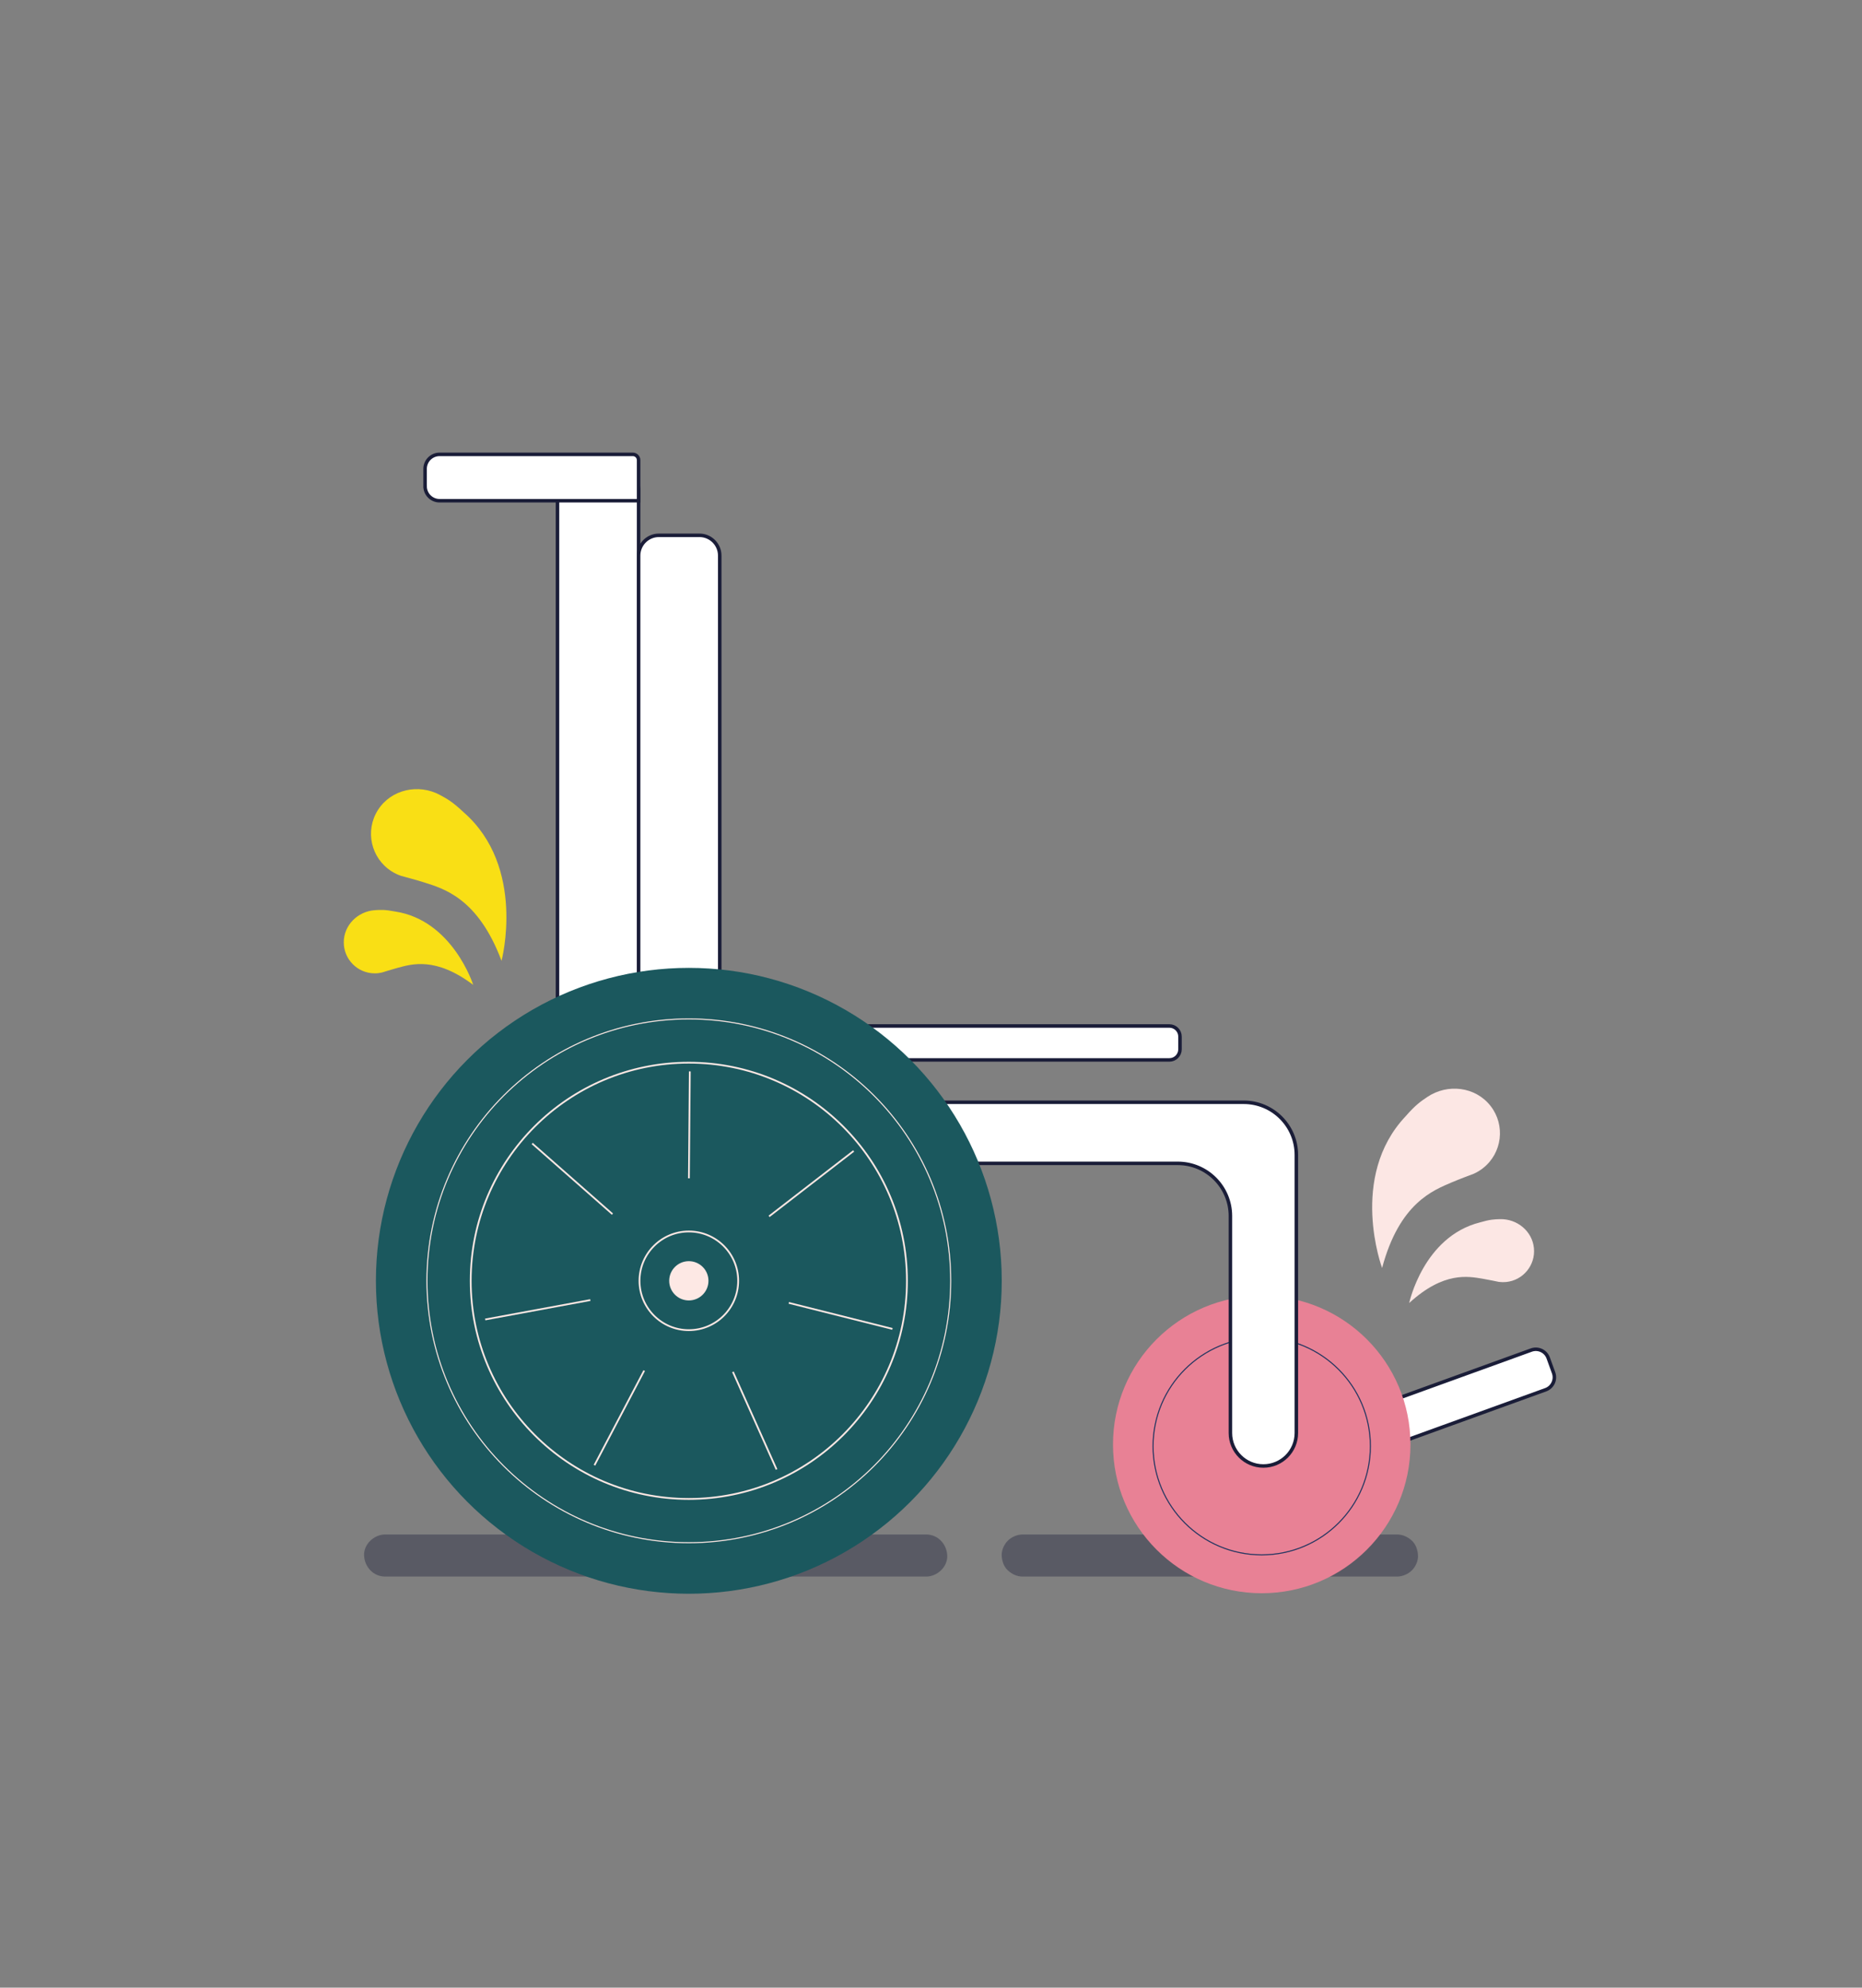 <?xml version="1.0" encoding="UTF-8"?>
<svg id="FAUTEUIL_ROULANT" xmlns="http://www.w3.org/2000/svg" viewBox="0 0 5311.21 5669.29">
  <rect x="0" y="0" width="5311.21" height="5669.29" fill="#808080" stroke="none"/>
  <defs>
    <style>
      .cls-1, .cls-2, .cls-3, .cls-4 {
        stroke-miterlimit: 10;
      }

      .cls-1, .cls-3 {
        stroke-width: 3px;
      }

      .cls-1, .cls-3, .cls-4 {
        fill: none;
      }

      .cls-1, .cls-4 {
        stroke: #fde8e4;
      }

      .cls-2 {
        fill: #fff;
        stroke: #1a1d38;
        stroke-width: 10px;
      }

      .cls-5 {
        fill: #fde8e4;
      }

      .cls-6 {
        fill: #1a1d38;
      }

      .cls-3 {
        stroke: #1e335f;
      }

      .cls-4 {
        stroke-width: 5px;
      }

      .cls-7 {
        opacity: .38;
      }

      .cls-8 {
        fill: #fce7e4;
      }

      .cls-9 {
        fill: #f9df15;
      }

      .cls-10 {
        fill: #1b585e;
      }

      .cls-11 {
        fill: #e88195;
      }
    </style>
  </defs>
  <path class="cls-2" d="M4082.16,3670.51h45.04c20.79,0,37.67,16.88,37.67,37.67v641.67h-120.38v-641.67c0-20.79,16.88-37.67,37.67-37.67Z" transform="translate(6478.03 -1214.49) rotate(70.1)"/>
  <g class="cls-7">
    <path class="cls-6" d="M2917.25,4496.72h1024.18c13.84,0,27.68.09,41.52,0,.6,0,1.21,0,1.82,0,15.38,0,31.55-6.69,42.43-17.57s18.24-27.48,17.57-42.43-5.79-31.61-17.57-42.43c-11.74-10.78-26.17-17.57-42.43-17.57h-1024.18c-13.84,0-27.68-.09-41.52,0-.6,0-1.21,0-1.82,0-15.38,0-31.55,6.69-42.43,17.57s-18.24,27.48-17.57,42.43,5.79,31.61,17.57,42.43,26.17,17.57,42.43,17.57h0Z"/>
  </g>
  <circle class="cls-11" cx="3598.97" cy="4120.04" r="424.25"/>
  <circle class="cls-3" cx="3598.97" cy="4124.92" r="309.93"/>
  <g class="cls-7">
    <path class="cls-6" d="M1098.51,4496.72h1480.78c20.01,0,40.02.17,60.03,0,.87,0,1.75,0,2.62,0,31.38,0,61.45-27.6,60-60s-26.36-60-60-60h-1480.78c-20.01,0-40.02-.17-60.03,0-.87,0-1.75,0-2.62,0-31.38,0-61.45,27.6-60,60s26.36,60,60,60h0Z"/>
  </g>
  <g>
    <path class="cls-2" d="M1657.25,1333.38h97.27c37.02,0,67.07,30.05,67.07,67.07v1574.27h-231.41v-1574.27c0-37.02,30.05-67.07,67.07-67.07Z"/>
    <path class="cls-2" d="M1492.31,1057.58h49.48c22.84,0,41.38,18.54,41.38,41.38v551.23c0,9.08-7.37,16.46-16.46,16.46h-115.78v-567.68c0-22.84,18.54-41.38,41.38-41.38Z" transform="translate(154.94 2879.16) rotate(-90)"/>
    <path class="cls-2" d="M1879.46,1526.86h115.65c31.94,0,57.88,25.93,57.88,57.88v1389.98h-231.41v-1389.98c0-31.94,25.93-57.88,57.88-57.88Z"/>
  </g>
  <path class="cls-2" d="M3509.64,3143.95h-1205.6v174.23h1055.45c82.93,0,150.15,67.22,150.15,150.15v618.97c0,51.94,42.11,94.05,94.05,94.05h0c51.94,0,94.05-42.11,94.05-94.05v-769.12s0-24.08,0-24.08c0-82.93-67.22-150.15-150.15-150.15h-37.95Z"/>
  <path class="cls-2" d="M2784.32,2411.29h36.22c16.72,0,30.29,13.57,30.29,30.29v1096.58h-96.8v-1096.58c0-16.72,13.57-30.29,30.29-30.29Z" transform="translate(5777.15 172.3) rotate(90)"/>
  <circle class="cls-10" cx="1964.84" cy="3653.18" r="892.57"/>
  <circle class="cls-1" cx="1964.84" cy="3653.18" r="746.99"/>
  <path class="cls-9" d="M1349.8,2809.13s-58.41-184.43-223.07-209.34c-29.09-5.61-41.67-4.86-57.71-3.73-48.72,3.45-88.44,42.88-88.44,91.72,0,48.84,39.68,88.48,88.51,88.44,7.15,0,14.1-.86,20.76-2.47,0,0,31.98-10.05,45.6-13.6,38.37-10,106.9-32.11,214.36,48.97Z"/>
  <path class="cls-9" d="M1430.56,2740.53s71.16-267.53-108.49-424.1c-30.81-29.13-46.57-37.88-66.82-48.84-61.47-33.27-139.72-16.18-177.24,42.79-37.52,58.96-20.07,137.3,38.92,174.77,8.64,5.49,17.69,9.8,26.96,12.97,0,0,46.33,12.43,65.49,18.61,54.01,17.41,153.72,43.36,221.18,223.79Z"/>
  <path class="cls-8" d="M4019.63,3716.49s40.33-189.2,201.82-229.9c28.42-8.4,41-8.86,57.09-9.28,48.83-1.27,92.17,34.14,96.88,82.76,4.71,48.61-30.95,91.9-79.56,96.57-7.12.68-14.12.5-20.9-.45,0,0-32.8-6.92-46.7-9.13-39.16-6.25-109.5-21.64-208.63,69.43Z"/>
  <path class="cls-8" d="M3942.31,3616.55s-96.65-259.41,67.05-432.6c27.86-31.97,42.69-42.2,61.79-55.06,57.98-39.05,137.5-29.59,180.54,25.49,43.03,55.06,33.23,134.72-21.86,177.71-8.07,6.3-16.66,11.46-25.59,15.51,0,0-44.91,16.85-63.39,24.85-52.07,22.54-148.82,57.99-198.54,244.09Z"/>
  <circle class="cls-5" cx="1964.84" cy="3653.18" r="56.01"/>
  <g>
    <circle class="cls-4" cx="1964.84" cy="3653.18" r="622.16"/>
    <circle class="cls-4" cx="1964.84" cy="3653.18" r="140.73"/>
    <g>
      <line class="cls-4" x1="1967.64" y1="3055.92" x2="1965.1" y2="3360.8"/>
      <line class="cls-4" x1="2435" y1="3282.8" x2="2193.8" y2="3469.29"/>
      <line class="cls-4" x1="2545.63" y1="3790.4" x2="2249.93" y2="3716.12"/>
      <line class="cls-4" x1="2215.06" y1="4191.18" x2="2090.62" y2="3912.84"/>
      <line class="cls-4" x1="1695.67" y1="4179.13" x2="1837.52" y2="3909.24"/>
      <line class="cls-4" x1="1384.04" y1="3763.45" x2="1683.86" y2="3708.08"/>
      <line class="cls-4" x1="1518.09" y1="3261.52" x2="1746.97" y2="3462.95"/>
    </g>
  </g>
</svg>